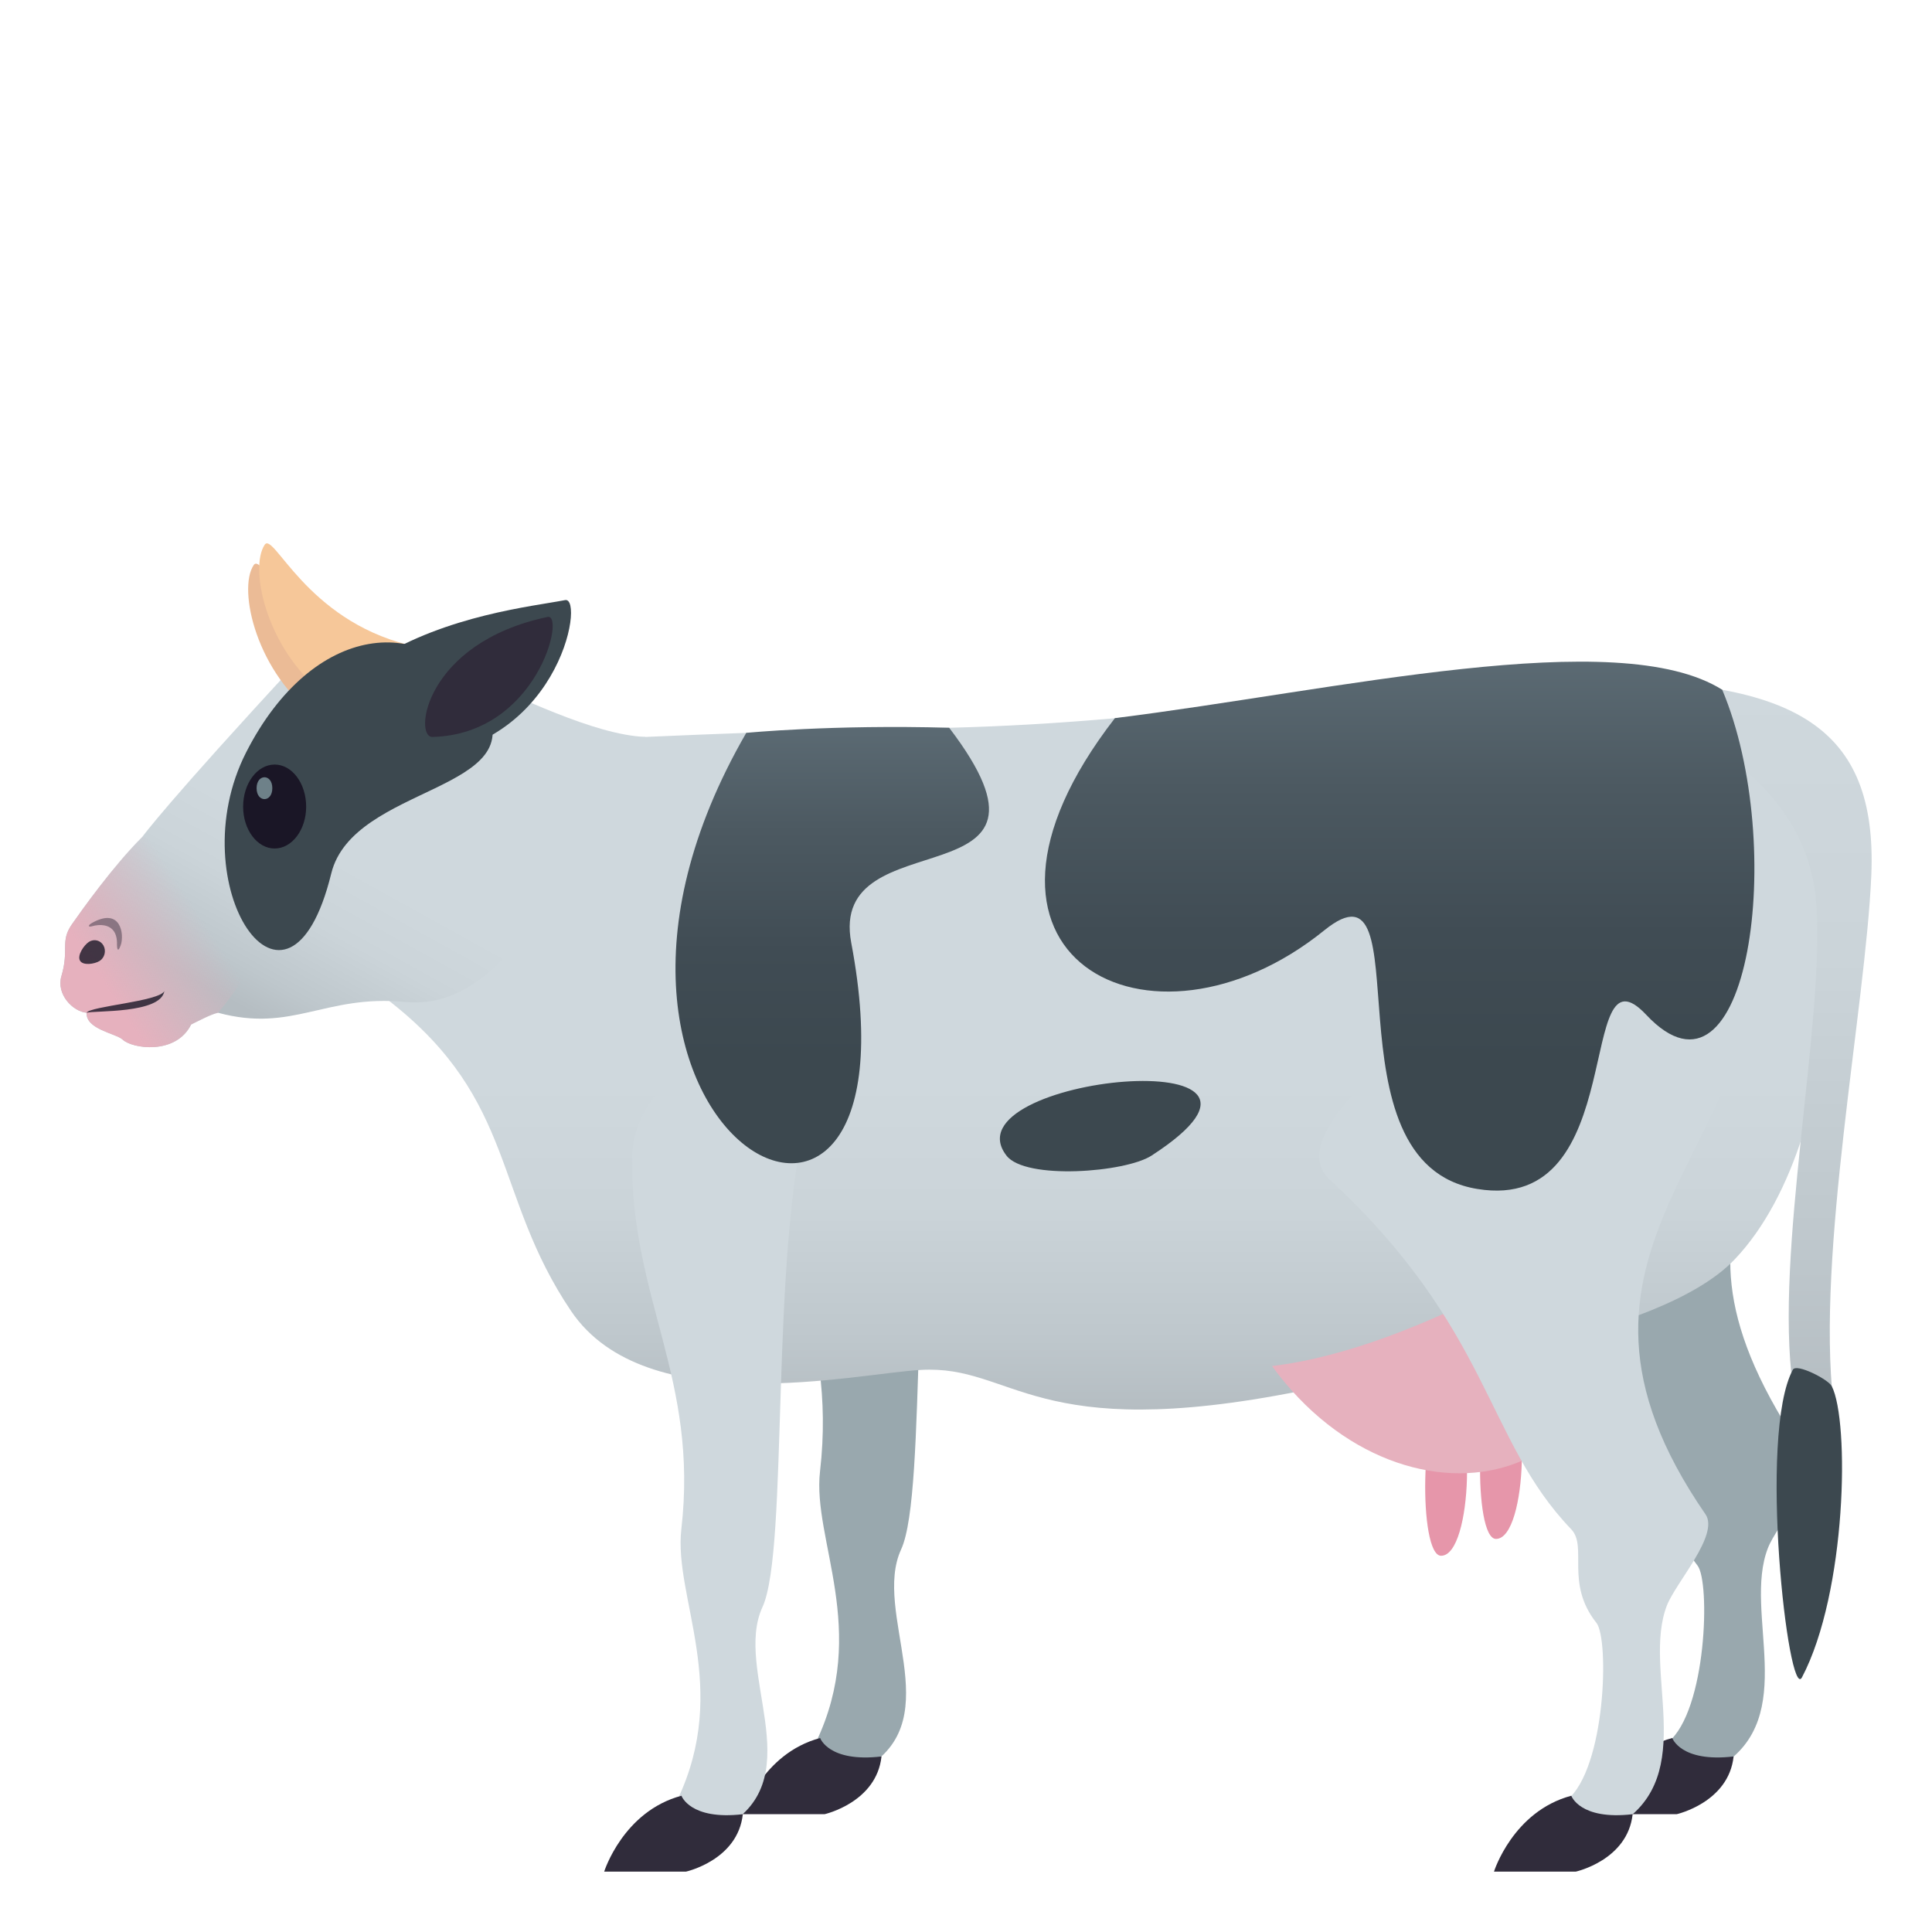 <?xml version="1.0" encoding="utf-8"?>
<!-- Generator: Adobe Illustrator 15.0.0, SVG Export Plug-In . SVG Version: 6.00 Build 0)  -->
<!DOCTYPE svg PUBLIC "-//W3C//DTD SVG 1.1//EN" "http://www.w3.org/Graphics/SVG/1.1/DTD/svg11.dtd">
<svg version="1.1" id="Layer_1" xmlns:x="http://ns.adobe.com/Extensibility/1.0/" xmlns:i="http://ns.adobe.com/AdobeIllustrator/10.0/" xmlns:graph="http://ns.adobe.com/Graphs/1.0/"
	 xmlns="http://www.w3.org/2000/svg" xmlns:xlink="http://www.w3.org/1999/xlink" xmlns:a="http://ns.adobe.com/AdobeSVGViewerExtensions/3.0/"
	 x="0px" y="0px" width="64px" height="64px" viewBox="0 0 64 64" enable-background="new 0 0 64 64" xml:space="preserve">
<path fill="#99A8AE" d="M47.375,37.143c5.374,4.984,5.161,8.625,8.018,11.602c0.556,0.58-0.211,1.783,0.839,3.115
	c0.427,0.537,0.306,4.801-0.972,5.854c-0.365,0.313,1.316,1.053,1.719,0.807c2.665-1.654,0.748-5.092,1.586-7.24
	c0.298-0.773,1.744-2.354,1.279-3.02c-6.05-8.775,0.723-10.193,0.294-17.756C59.913,26.594,44.513,34.5,47.375,37.143z"/>
<path fill="#302C3B" d="M55.396,57.574c-1.933,0.516-2.562,2.523-2.562,2.523h2.71c0,0,1.719-0.387,1.884-1.912
	C55.678,58.391,55.396,57.574,55.396,57.574z"/>
<path fill="#99A8AE" d="M25.532,36.477c-0.035,4.672,2.208,7.271,1.632,12.268c-0.261,2.256,1.64,5.252-0.133,8.969
	c-0.204,0.441,1.316,1.053,1.719,0.807c2.665-1.654,0.134-5.104,1.102-7.197c0.879-1.912,0.232-11.635,1.496-16.393
	C32.316,31.287,25.562,32.566,25.532,36.477z"/>
<path fill="#302C3B" d="M27.168,57.574c-1.933,0.516-2.562,2.523-2.562,2.523h2.711c0,0,1.718-0.387,1.884-1.912
	C27.449,58.391,27.168,57.574,27.168,57.574z"/>
<linearGradient id="SVGID_1_" gradientUnits="userSpaceOnUse" x1="36.001" y1="46.694" x2="36.001" y2="22">
	<stop  offset="0" style="stop-color:#B5BDC2"/>
	<stop  offset="0.094" style="stop-color:#BEC7CC"/>
	<stop  offset="0.274" style="stop-color:#CBD4D9"/>
	<stop  offset="0.442" style="stop-color:#CFD8DD"/>
	<a:midPointStop  offset="0" style="stop-color:#B5BDC2"/>
	<a:midPointStop  offset="0.307" style="stop-color:#B5BDC2"/>
	<a:midPointStop  offset="0.442" style="stop-color:#CFD8DD"/>
</linearGradient>
<path fill="url(#SVGID_1_)" d="M12.932,33.189c4.197,3.297,3.389,6.391,5.984,10.238c2.492,3.695,9.475,2.061,11.598,1.953
	c3.075-0.172,3.687,2.471,12.565,0.699c3.605-0.721,11.843-1.688,14.385-4.361c3.965-4.168,4.098-14.943,0.833-17.982
	c-4.296-4.008-12.834,0.139-27.529,0.387c-2.016,0.031-4.433,0.072-9.389,0.289c-2.251,0.099-7.177-1.396-8.834,0.141
	C10.841,26.131,11.091,31.743,12.932,33.189z"/>
<path fill="#CFD8DD" d="M20.938,38.389c-0.034,4.662,2.208,7.271,1.632,12.268c-0.26,2.256,1.641,5.252-0.132,8.969
	c-0.205,0.43,1.315,1.053,1.718,0.807c2.664-1.654,0.135-5.104,1.102-7.197c0.88-1.912,0.233-11.635,1.497-16.393
	C27.724,33.189,20.968,34.467,20.938,38.389z"/>
<path fill="#302C3B" d="M22.574,59.486C20.642,60.002,20.014,62,20.014,62h2.709c0,0,1.719-0.377,1.884-1.902
	C22.855,60.303,22.574,59.486,22.574,59.486z"/>
<path fill="#3C484F" d="M38.146,38.281c-0.859,0.559-4.178,0.816-4.805,0C31.317,35.66,44.18,34.371,38.146,38.281z"/>
<path fill="#E696AA" d="M47.738,51.537c-0.76,0-0.689-5.092,0.156-5.092C48.911,46.445,48.796,51.537,47.738,51.537z"/>
<path fill="#E696AA" d="M49.556,50.979c-0.76,0-0.689-5.104,0.157-5.104C50.729,45.875,50.613,50.979,49.556,50.979z"/>
<path fill="#E6B1BE" d="M42.138,45.252c4.454,6.135,12.993,4.158,10.953-4.649C53.091,40.603,47.211,44.646,42.138,45.252z"/>
<path fill="#CFD8DD" d="M44.029,39.055c5.373,4.973,5.161,8.625,8.018,11.602c0.556,0.58-0.211,1.783,0.838,3.104
	c0.428,0.549,0.306,4.813-0.971,5.865c-0.365,0.313,1.315,1.053,1.719,0.807c2.664-1.654,0.748-5.092,1.586-7.252
	c0.298-0.762,1.743-2.342,1.278-3.018c-6.05-8.766,2.179-12.053,1.75-19.615C58.023,26.637,41.166,36.4,44.029,39.055z"/>
<path fill="#302C3B" d="M52.051,59.486C50.117,60.002,49.49,62,49.49,62h2.709c0,0,1.719-0.377,1.884-1.902
	C52.331,60.303,52.051,59.486,52.051,59.486z"/>
<linearGradient id="SVGID_2_" gradientUnits="userSpaceOnUse" x1="57.051" y1="46.596" x2="57.051" y2="22.544">
	<stop  offset="0" style="stop-color:#B5BDC2"/>
	<stop  offset="0.213" style="stop-color:#BEC7CC"/>
	<stop  offset="0.62" style="stop-color:#CBD4D9"/>
	<stop  offset="1" style="stop-color:#CFD8DD"/>
	<a:midPointStop  offset="0" style="stop-color:#B5BDC2"/>
	<a:midPointStop  offset="0.307" style="stop-color:#B5BDC2"/>
	<a:midPointStop  offset="1" style="stop-color:#CFD8DD"/>
</linearGradient>
<path fill="url(#SVGID_2_)" d="M52.835,22.543c-3.537,0,6.857,0.785,7.331,7.391c0.286,3.986-1.395,11.58-0.774,15.984
	c0.051,0.365,1.38,0.924,1.34,0.559c-0.565-4.963,1.066-13.094,1.257-17.467C62.206,24.025,59.392,22.543,52.835,22.543z"/>
<path fill="#3C484F" d="M59.392,45.371c-1.165,2.137-0.146,11.053,0.301,10.193c1.484-2.824,1.58-8.486,0.986-9.646
	C60.563,45.693,59.512,45.156,59.392,45.371z"/>
<linearGradient id="SVGID_3_" gradientUnits="userSpaceOnUse" x1="46.365" y1="39.441" x2="46.365" y2="21.919">
	<stop  offset="0.242" style="stop-color:#3C484F"/>
	<stop  offset="0.487" style="stop-color:#404C54"/>
	<stop  offset="0.762" style="stop-color:#4C5961"/>
	<stop  offset="1" style="stop-color:#5B6A73"/>
	<a:midPointStop  offset="0.242" style="stop-color:#3C484F"/>
	<a:midPointStop  offset="0.682" style="stop-color:#3C484F"/>
	<a:midPointStop  offset="1" style="stop-color:#5B6A73"/>
</linearGradient>
<path fill="url(#SVGID_3_)" d="M36.933,23.789c-6.124,7.906,1.182,11.688,6.941,7.025c3.349-2.707-0.133,7.734,5.067,8.572
	c5.112,0.838,3.214-8.303,5.594-5.768c3.387,3.602,4.688-5.605,2.516-10.769C53.589,20.671,44.259,22.877,36.933,23.789z"/>
<linearGradient id="SVGID_4_" gradientUnits="userSpaceOnUse" x1="27.569" y1="38.534" x2="27.569" y2="24.083">
	<stop  offset="0.242" style="stop-color:#3C484F"/>
	<stop  offset="0.487" style="stop-color:#404C54"/>
	<stop  offset="0.762" style="stop-color:#4C5961"/>
	<stop  offset="1" style="stop-color:#5B6A73"/>
	<a:midPointStop  offset="0.242" style="stop-color:#3C484F"/>
	<a:midPointStop  offset="0.682" style="stop-color:#3C484F"/>
	<a:midPointStop  offset="1" style="stop-color:#5B6A73"/>
</linearGradient>
<path fill="url(#SVGID_4_)" d="M24.721,24.277c-7.64,13.225,6.063,20.643,3.478,6.957c-0.794-4.201,7.748-1.218,3.244-7.126
	C27.568,23.998,24.721,24.277,24.721,24.277z"/>
<linearGradient id="SVGID_5_" gradientUnits="userSpaceOnUse" x1="8.49" y1="33.631" x2="14.919" y2="22.022">
	<stop  offset="0" style="stop-color:#B5BDC2"/>
	<stop  offset="0.094" style="stop-color:#BEC7CC"/>
	<stop  offset="0.274" style="stop-color:#CBD4D9"/>
	<stop  offset="0.442" style="stop-color:#CFD8DD"/>
	<a:midPointStop  offset="0" style="stop-color:#B5BDC2"/>
	<a:midPointStop  offset="0.307" style="stop-color:#B5BDC2"/>
	<a:midPointStop  offset="0.442" style="stop-color:#CFD8DD"/>
</linearGradient>
<path fill="url(#SVGID_5_)" d="M9.86,21.92c-4.358,4.704-5.142,5.798-5.142,5.798c-0.981,0.98-1.991,2.41-2.328,2.889
	c-0.412,0.582-0.09,0.835-0.356,1.727c-0.177,0.603,0.376,1.174,0.836,1.215c-0.034,0.551,0.975,0.684,1.195,0.891
	c0.315,0.299,1.762,0.518,2.268-0.503c0.252-0.12,0.643-0.335,0.89-0.388c2.475,0.669,3.535-0.611,6.196-0.358
	c3.772,0.358,5.598-5.558,7.96-8.777C17.879,24.24,12.037,19.571,9.86,21.92z"/>
<linearGradient id="SVGID_6_" gradientUnits="userSpaceOnUse" x1="2.28" y1="33.05" x2="7.268" y2="29.797">
	<stop  offset="0.206" style="stop-color:#E6B1BE"/>
	<stop  offset="0.861" style="stop-color:#E6B1BE;stop-opacity:0"/>
	<a:midPointStop  offset="0.206" style="stop-color:#E6B1BE"/>
	<a:midPointStop  offset="0.514" style="stop-color:#E6B1BE"/>
	<a:midPointStop  offset="0.861" style="stop-color:#E6B1BE;stop-opacity:0"/>
</linearGradient>
<path fill="url(#SVGID_6_)" d="M4.719,27.718c-0.981,0.98-1.991,2.41-2.328,2.889c-0.412,0.582-0.09,0.835-0.356,1.727
	c-0.177,0.603,0.376,1.174,0.836,1.215c-0.034,0.551,0.975,0.684,1.195,0.891c0.315,0.299,1.762,0.518,2.268-0.503
	c0.252-0.12,0.643-0.335,0.89-0.388C11.817,28.038,4.719,27.718,4.719,27.718z"/>
<path opacity="0.8" fill="#1A1626" d="M3.302,31.831c-0.169,0.107-0.556,0.164-0.653-0.01C2.551,31.649,2.78,31.308,2.947,31.2
	c0.169-0.107,0.383-0.053,0.48,0.12C3.524,31.494,3.468,31.726,3.302,31.831z"/>
<path opacity="0.8" fill="#1A1626" d="M5.444,32.83c-0.115,0.758-2.336,0.641-2.574,0.718C2.979,33.332,5.278,33.174,5.444,32.83z"
	/>
<path opacity="0.4" fill="#1A1626" d="M3.062,30.565c-0.167,0.091-0.146,0.159-0.001,0.115c0.145-0.045,0.84-0.176,0.814,0.617
	c0,0,0.002,0.354,0.125,0.012C4.12,30.966,4.012,30.044,3.062,30.565z"/>
<path fill="#EBBB96" d="M13.156,22.027c-3.388-0.848-4.453-3.748-4.751-3.309c-0.544,0.795,0.096,3.631,2.153,5.07
	C11.75,24.627,14.229,22.297,13.156,22.027z"/>
<path fill="#F6C799" d="M13.522,21.361c-3.389-0.848-4.453-3.748-4.752-3.318c-0.543,0.805,0.098,3.641,2.155,5.08
	C12.115,23.961,14.596,21.631,13.522,21.361z"/>
<path fill="#3C484F" d="M16.012,23.307c-1.83-3.105-5.658-2.697-7.856,1.611c-2.241,4.393,1.386,9.85,2.817,4.018
	C11.697,25.98,17.737,26.238,16.012,23.307z"/>
<path fill="#1A1626" d="M10.142,26.723c0,0.762-0.468,1.385-1.045,1.385c-0.576,0-1.043-0.623-1.043-1.385
	c0-0.773,0.467-1.396,1.043-1.396C9.674,25.326,10.142,25.949,10.142,26.723z"/>
<path id="Shape_10_" fill="#6E8189" d="M9.021,26.109c0,0.484-0.521,0.484-0.521,0C8.501,25.627,9.021,25.627,9.021,26.109
	L9.021,26.109z"/>
<path fill="#3C484F" d="M13.428,25.078c5.064-0.031,5.966-5.328,5.292-5.199c-1.054,0.205-3.92,0.494-6.269,1.977
	C12.199,22.027,12.795,25.078,13.428,25.078z"/>
<path fill="#302C3B" d="M14.326,24.412c3.474-0.086,4.417-4.104,3.812-3.975C14.063,21.297,13.694,24.434,14.326,24.412z"/>
</svg>

